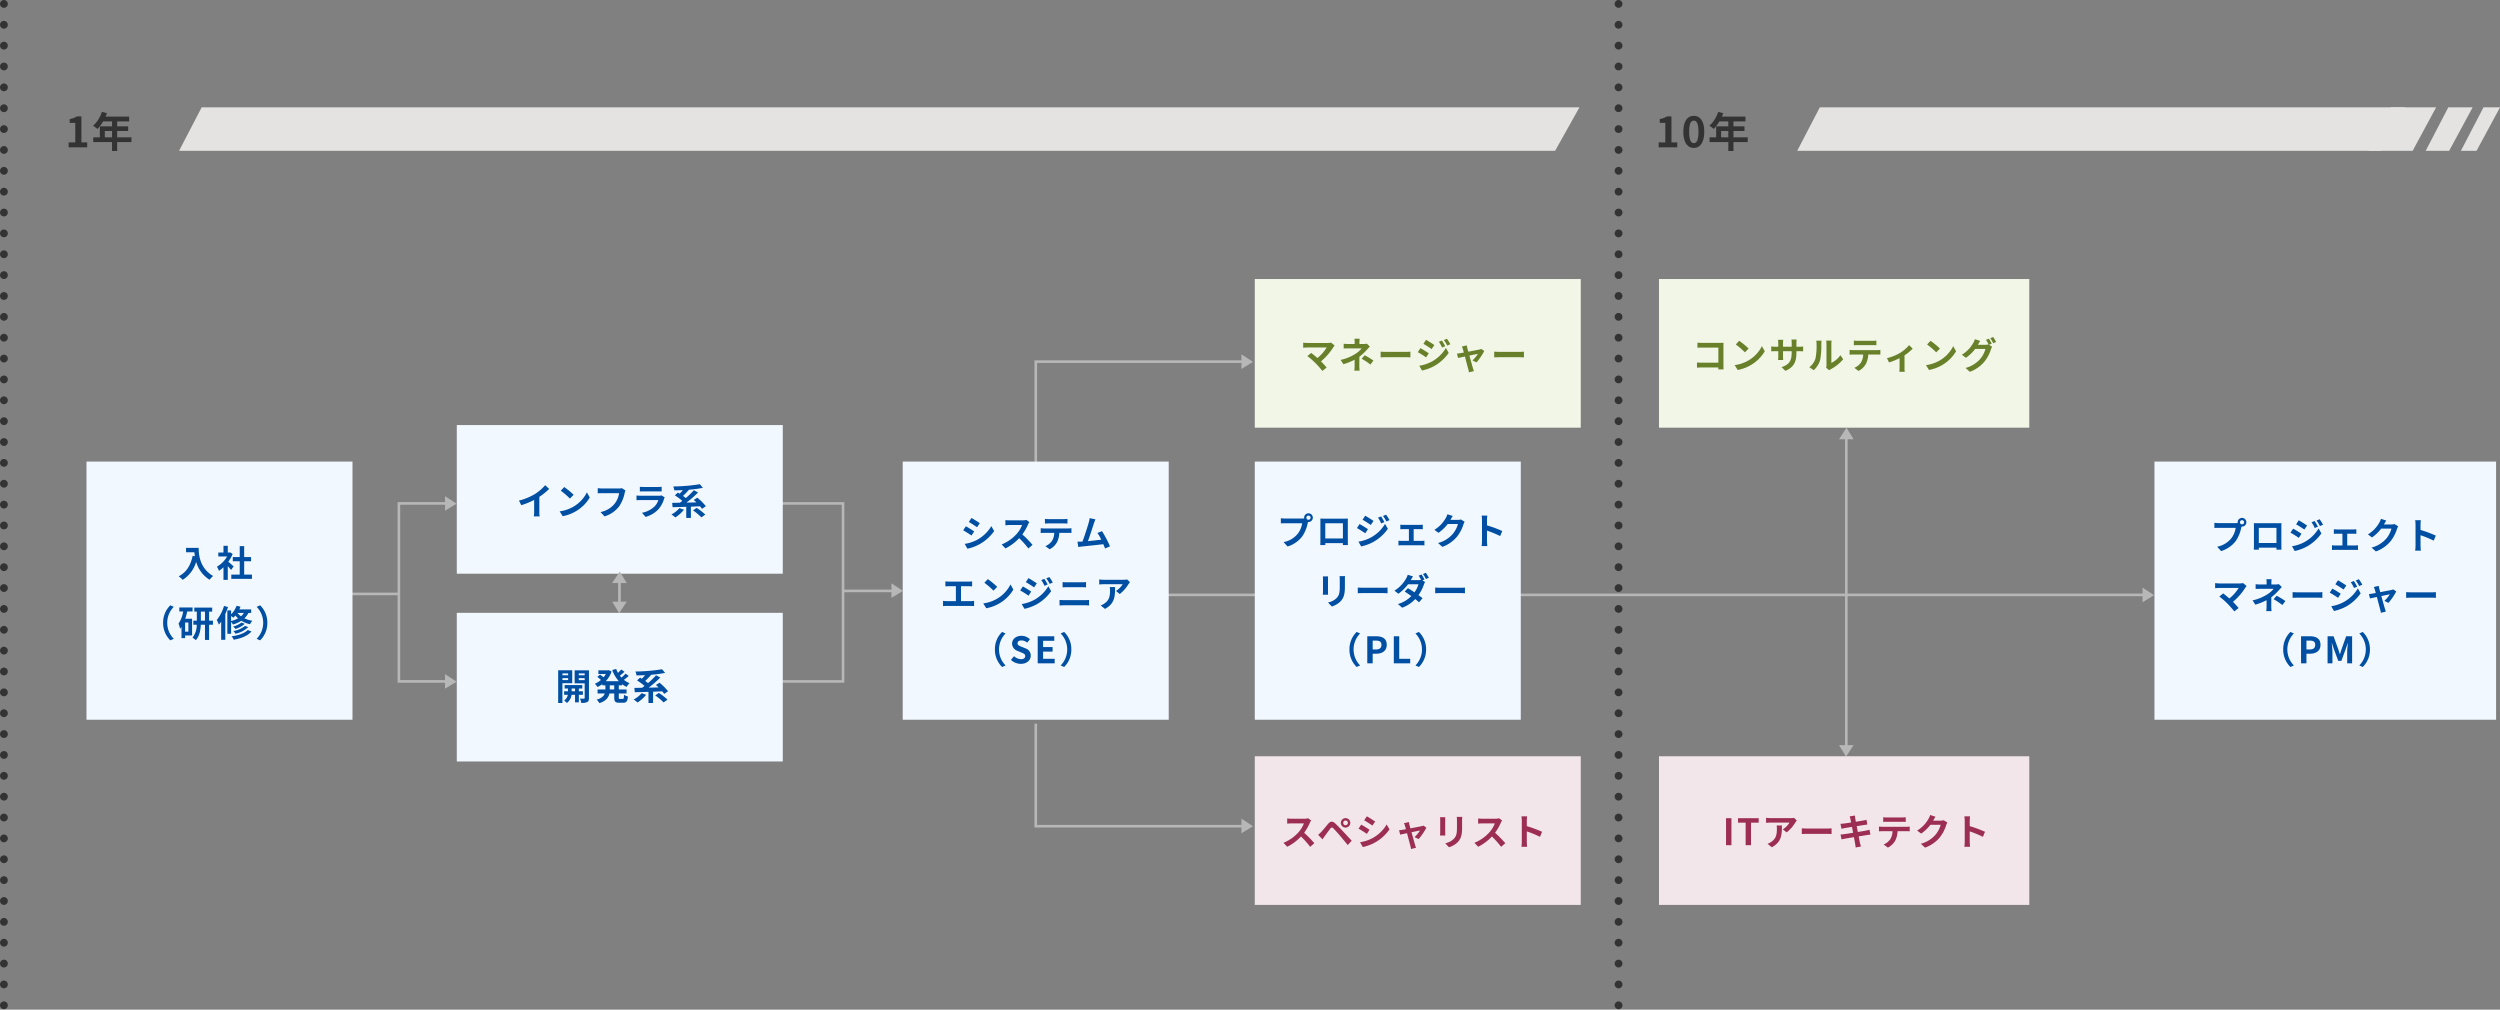 <svg xmlns="http://www.w3.org/2000/svg" width="958.667" height="387.177" viewBox="0 0 958.667 387.177">
  <rect x="0" y="0" width="958.667" height="387.177" fill="#808080" stroke="none"/>
  <g id="グループ_7420" data-name="グループ 7420" transform="translate(-5669.834 -10862.635)">
    <path id="パス_17068" data-name="パス 17068" d="M-16.752,0h7.12V-1.9h-2.224v-9.952H-13.6a7.386,7.386,0,0,1-2.752,1.008v1.456h2.144V-1.9h-2.544ZM-3.28.224c2.416,0,4-2.112,4-6.192s-1.584-6.1-4-6.1-4.016,2-4.016,6.1C-7.3-1.888-5.7.224-3.28.224Zm0-1.84c-1.024,0-1.792-1.024-1.792-4.352,0-3.312.768-4.272,1.792-4.272S-1.5-9.28-1.5-5.968C-1.5-2.64-2.256-1.616-3.28-1.616ZM7.184-3.84V-6.272H9.952V-3.84Zm10.208,0H11.92V-6.272h4.224V-8.048H11.92v-1.9h4.592v-1.84H7.472A10.215,10.215,0,0,0,8-13.1l-1.936-.5A12.339,12.339,0,0,1,2.7-8.272,14.725,14.725,0,0,1,4.352-7.04,14.379,14.379,0,0,0,6.528-9.952H9.952v1.9H5.28V-3.84H2.752v1.824h7.2V1.408H11.92V-2.016h5.472Z" transform="translate(6322.639 10919.133)" fill="#333"/>
    <path id="パス_17055" data-name="パス 17055" d="M-11.72,0H-4.6V-1.9H-6.824v-9.952H-8.568a7.386,7.386,0,0,1-2.752,1.008v1.456h2.144V-1.9H-11.72ZM2.152-3.84V-6.272H4.92V-3.84Zm10.208,0H6.888V-6.272h4.224V-8.048H6.888v-1.9H11.48v-1.84H2.44A10.215,10.215,0,0,0,2.968-13.1l-1.936-.5a12.339,12.339,0,0,1-3.36,5.328A14.725,14.725,0,0,1-.68-7.04,14.379,14.379,0,0,0,1.5-9.952H4.92v1.9H.248V-3.84H-2.28v1.824h7.2V1.408H6.888V-2.016H12.36Z" transform="translate(5707.875 10919.133)" fill="#333"/>
    <path id="パス_16993" data-name="パス 16993" d="M7122,4660l-9.333,16.667H6585l8.667-16.667Z" transform="translate(-846.501 6243.801)" fill="#e5e3e1"/>
    <path id="パス_16994" data-name="パス 16994" d="M6765,4660l-9,16.667H6532l8.667-16.667Z" transform="translate(-172.999 6243.801)" fill="#e5e3e1"/>
    <path id="パス_16995" data-name="パス 16995" d="M6657,4660l-9,16.667h-17l8.667-16.667Z" transform="translate(-52.997 6243.801)" fill="#e5e3e1"/>
    <path id="パス_16996" data-name="パス 16996" d="M6650,4660l-9,16.667h-9l8.667-16.667Z" transform="translate(-31.997 6243.801)" fill="#e5e3e1"/>
    <path id="パス_16997" data-name="パス 16997" d="M6646,4660l-9,16.667h-6l8.667-16.667Z" transform="translate(-17.498 6243.801)" fill="#e5e3e1"/>
    <path id="パス_16998" data-name="パス 16998" d="M9,0V384.177" transform="translate(6281.498 10864.135)" fill="none" stroke="#333" stroke-linecap="round" stroke-width="3" stroke-dasharray="0 8"/>
    <path id="パス_17000" data-name="パス 17000" d="M9,0V384.177" transform="translate(5662.334 10864.135)" fill="none" stroke="#333" stroke-linecap="round" stroke-width="3" stroke-dasharray="0 8"/>
    <g id="グループ_7400" data-name="グループ 7400" transform="translate(5797.861 11055.68)">
      <path id="パス_16965" data-name="パス 16965" d="M10819.586,6191.5h-18.252v68.254h19.023" transform="translate(-10776.397 -6191.5)" fill="none" stroke="#b7b7b7" stroke-width="1"/>
      <path id="パス_16966" data-name="パス 16966" d="M10768,6241h24.68" transform="translate(-10768 -6206.294)" fill="none" stroke="#b7b7b7" stroke-width="1"/>
    </g>
    <g id="グループ_7401" data-name="グループ 7401" transform="translate(6012.649 11123.934) rotate(180)">
      <path id="パス_16965-2" data-name="パス 16965" d="M29.821,0H0V68.254h35.99" transform="translate(19.538)" fill="none" stroke="#b7b7b7" stroke-width="1"/>
      <path id="パス_16966-2" data-name="パス 16966" d="M0,0H19.281" transform="translate(0 34.705)" fill="none" stroke="#b7b7b7" stroke-width="1"/>
    </g>
    <g id="グループ_7402" data-name="グループ 7402" transform="translate(6170.366 11090.77) rotate(180)">
      <path id="パス_16966-3" data-name="パス 16966" d="M0,0H53.215" transform="translate(0 0)" fill="none" stroke="#b7b7b7" stroke-width="1"/>
    </g>
    <g id="グループ_7403" data-name="グループ 7403" transform="translate(6491.992 11090.77) rotate(180)">
      <path id="パス_16966-4" data-name="パス 16966" d="M0,0H286.149" transform="translate(0 0)" fill="none" stroke="#b7b7b7" stroke-width="1"/>
    </g>
    <path id="パス_17016" data-name="パス 17016" d="M11108,6165.333V6126h80.465" transform="translate(-5040.979 4875.308)" fill="none" stroke="#b7b7b7" stroke-width="1"/>
    <path id="パス_17018" data-name="パス 17018" d="M11108,6126v39.333h80.465" transform="translate(-5040.979 5014.129)" fill="none" stroke="#b7b7b7" stroke-width="1"/>
    <path id="パス_17020" data-name="パス 17020" d="M11497.333,6220.5v122.168" transform="translate(-5119.506 4808.029)" fill="none" stroke="#b7b7b7" stroke-width="1"/>
    <path id="パス_17023" data-name="パス 17023" d="M10786,6257.75l4.42,2.9-4.42,2.687Z" transform="translate(-4945.513 4795.133)" fill="#b7b7b7"/>
    <path id="パス_17024" data-name="パス 17024" d="M10786,6257.75l4.42,2.9-4.42,2.687Z" transform="translate(-4945.513 4863.387)" fill="#b7b7b7"/>
    <path id="パス_17025" data-name="パス 17025" d="M10785.963,6258.222l4.42,2.9-4.42,2.687Z" transform="translate(-4774.291 4828.092)" fill="#b7b7b7"/>
    <path id="パス_17028" data-name="パス 17028" d="M0,0,4.42,2.9,0,5.591Z" transform="translate(5910.172 11093.357) rotate(90)" fill="#b7b7b7"/>
    <path id="パス_17029" data-name="パス 17029" d="M10786,6257.75l4.42,2.9-4.42,2.687Z" transform="translate(-4640.105 4740.762)" fill="#b7b7b7"/>
    <path id="パス_17030" data-name="パス 17030" d="M10786,6257.75l4.42,2.9-4.42,2.687Z" transform="translate(-4640.105 4918.819)" fill="#b7b7b7"/>
    <path id="パス_17031" data-name="パス 17031" d="M0,0,4.42,2.9,0,5.591Z" transform="translate(6375.031 11031.072) rotate(-90)" fill="#b7b7b7"/>
    <path id="パス_17032" data-name="パス 17032" d="M0,0,4.42,2.9,0,5.591Z" transform="translate(6380.623 11148.363) rotate(90)" fill="#b7b7b7"/>
    <path id="パス_17033" data-name="パス 17033" d="M10786,6257.75l4.42,2.9-4.42,2.687Z" transform="translate(-4294.571 4830.225)" fill="#b7b7b7"/>
    <path id="パス_17057" data-name="パス 17057" d="M0,0H102V99H0Z" transform="translate(5703 11039.633)" fill="#f2f8ff"/>
    <path id="パス_17062" data-name="パス 17062" d="M-11.186-11.074V-9.38h3.192c.042.476.1.98.2,1.512l-.854-.154C-9.422-4.34-11.088-1.638-14-.168A13.3,13.3,0,0,1-12.474,1.19,12.115,12.115,0,0,0-7.308-5.726a11.829,11.829,0,0,0,5.152,6.9A8.963,8.963,0,0,1-.812-.28c-5.152-3.038-5.53-8.148-5.53-10.794ZM7.07-3.948C6.776-4.228,5.7-5.194,5.026-5.74a13.589,13.589,0,0,0,1.652-3l-.938-.6-.294.07h-.63v-2.576H3.164v2.576H1.176v1.512H4.55A10.458,10.458,0,0,1,.644-3.85a6.673,6.673,0,0,1,.784,1.582A11.585,11.585,0,0,0,3.164-3.612v4.83H4.816V-4.06c.476.518.952,1.078,1.246,1.47ZM11.1-.812V-5.936h2.646v-1.61H11.1v-4.186H9.394v4.186H6.734v1.61h2.66V-.812H6.16V.812h7.924V-.812ZM-19.978,17.68A9.226,9.226,0,0,0-17.22,24.4l1.33-.588A8.7,8.7,0,0,1-18.4,17.68a8.7,8.7,0,0,1,2.506-6.132l-1.33-.588A9.226,9.226,0,0,0-19.978,17.68Zm9.688,3.388h-1.26v-3.5h1.26Zm1.6-7.756V11.8h-5.082v1.512h1.484a11.748,11.748,0,0,1-1.778,4.676,9.312,9.312,0,0,1,.574,1.988c.2-.238.378-.49.56-.756v4.34h1.386V22.538h2.674V16.1h-2.618a23.347,23.347,0,0,0,.756-2.786ZM-5.5,16.84V13.382h1.568V16.84Zm4.62,0h-1.47V13.382h1.19v-1.54h-6.86v1.54h.966V16.84h-1.33v1.568h1.3a7.849,7.849,0,0,1-1.638,4.956,6.676,6.676,0,0,1,1.26.966C-6.02,22.8-5.614,20.466-5.53,18.408h1.6v5.824h1.582V18.408h1.47Zm4.256-5.656A15.855,15.855,0,0,1,.6,16.588a13.089,13.089,0,0,1,.8,1.792A11.192,11.192,0,0,0,2.282,17.2v7H3.864V14.292c.392-.868.742-1.778,1.036-2.646ZM6.09,15.048a8,8,0,0,1,.826.672,7.714,7.714,0,0,0,.812-.84,9.28,9.28,0,0,0,1.036,1.078A10.636,10.636,0,0,1,6.09,16.994ZM11,13.886a5.455,5.455,0,0,1-1.12,1.288A6.583,6.583,0,0,1,8.54,13.886Zm2.786,0V12.542H9.24a9.853,9.853,0,0,0,.448-1.05l-1.5-.35A8.511,8.511,0,0,1,6.09,14.4V12.92H4.648v8.96H6.09V17.316a6.113,6.113,0,0,1,.728,1.008,12.071,12.071,0,0,0,3.192-1.442,10.569,10.569,0,0,0,3.332,1.33,6.71,6.71,0,0,1,.9-1.33,10.859,10.859,0,0,1-3.052-.938,7.591,7.591,0,0,0,1.554-2.058Zm-2.338,4.956A9.61,9.61,0,0,1,6.958,20.83a5.083,5.083,0,0,1,.812,1.036,10.2,10.2,0,0,0,4.872-2.534ZM10.08,17.568A8.4,8.4,0,0,1,6.86,19.08a4.324,4.324,0,0,1,.882.952,9.057,9.057,0,0,0,3.556-1.96Zm2.38,2.856c-1.2,1.316-3.626,2.072-6.2,2.422a5.8,5.8,0,0,1,.84,1.316c2.856-.518,5.334-1.456,6.79-3.164Zm7.518-2.744a9.226,9.226,0,0,0-2.758-6.72l-1.33.588a8.755,8.755,0,0,1,0,12.264l1.33.588A9.226,9.226,0,0,0,19.978,17.68Z" transform="translate(5752.365 11083.789)" fill="#004fa2"/>
    <path id="パス_17056" data-name="パス 17056" d="M0,0H125V57H0Z" transform="translate(5845 11025.633)" fill="#f2f8ff"/>
    <path id="パス_17059" data-name="パス 17059" d="M-35.6-5.446l.882,1.764A28.053,28.053,0,0,0-29.778-5.7v4.48a15.678,15.678,0,0,1-.1,1.834h2.212a9.625,9.625,0,0,1-.126-1.834V-6.874a25.679,25.679,0,0,0,3.766-3.038l-1.512-1.442a17.948,17.948,0,0,1-3.948,3.4A22.512,22.512,0,0,1-35.6-5.446Zm17.346-5.194-1.316,1.4a29.109,29.109,0,0,1,3.5,3.024l1.428-1.456A28.276,28.276,0,0,0-18.256-10.64Zm-1.75,9.324L-18.83.532a15.162,15.162,0,0,0,5.194-1.974,14.887,14.887,0,0,0,5.18-5.18L-9.548-8.6a13.182,13.182,0,0,1-5.1,5.446A14.43,14.43,0,0,1-20.006-1.316ZM5.236-9.324l-1.372-.882a4.693,4.693,0,0,1-1.106.112H-3.71c-.462,0-1.26-.07-1.68-.112v1.974c.364-.028,1.036-.056,1.666-.056H2.8A8.862,8.862,0,0,1,1.162-4.34,9.313,9.313,0,0,1-4.326-1.05L-2.8.616A11.2,11.2,0,0,0,2.828-3.248a14.388,14.388,0,0,0,2.1-5.1A6.115,6.115,0,0,1,5.236-9.324Zm5.516-1.414v1.806c.406-.028,1.008-.042,1.456-.042H17.57c.5,0,1.162.014,1.54.042v-1.806a13.2,13.2,0,0,1-1.512.07h-5.39A11.8,11.8,0,0,1,10.752-10.738Zm9.534,4.06-1.246-.77a2.953,2.953,0,0,1-1.022.14h-6.93c-.434,0-1.036-.042-1.624-.084v1.82c.588-.056,1.288-.07,1.624-.07H17.85A6.074,6.074,0,0,1,16.408-3.22,9.443,9.443,0,0,1,11.564-.77L12.95.812a10.483,10.483,0,0,0,5-3.024A10.061,10.061,0,0,0,20.02-6.09,5.187,5.187,0,0,1,20.286-6.678Zm5.656,4.116a10.5,10.5,0,0,1-3.08,2.436,13.658,13.658,0,0,1,1.5,1.148,14.567,14.567,0,0,0,3.3-2.954ZM36.064-3.29a21.909,21.909,0,0,0-3.276-3.276L31.416-5.7c.322.28.672.6,1.022.938-1.288.042-2.576.07-3.808.084a40.569,40.569,0,0,0,4.438-3.878l-1.6-.868a30.358,30.358,0,0,1-3.094,3.01c-.308-.266-.686-.546-1.078-.826A25.967,25.967,0,0,0,29.568-9.59l-.042-.028a43.016,43.016,0,0,0,5.4-.714l-1.176-1.4a65.965,65.965,0,0,1-10.192.868,6.08,6.08,0,0,1,.406,1.5c1.05-.014,2.17-.042,3.29-.1-.378.476-.826.952-1.232,1.372-.252-.154-.476-.294-.7-.42L24.178-7.448A21.327,21.327,0,0,1,27.034-5.32c-.322.252-.644.49-.952.7-1.078.014-2.072.028-2.926.042l.14,1.666c1.456-.042,3.29-.084,5.25-.154V1.218h1.778v-4.34c1.162-.042,2.338-.1,3.514-.14a9.044,9.044,0,0,1,.742.98Zm-4.928,1.6A20.475,20.475,0,0,1,34.342.994L35.84-.07a21.312,21.312,0,0,0-3.318-2.576Z" transform="translate(5904.442 11060.039)" fill="#004fa2"/>
    <path id="パス_17066" data-name="パス 17066" d="M0,0H125V57H0Z" transform="translate(5845 11097.633)" fill="#f2f8ff"/>
    <path id="パス_17026" data-name="パス 17026" d="M10901,6254v10.894" transform="translate(-4993.624 4830.601)" fill="none" stroke="#b7b7b7" stroke-width="1"/>
    <path id="パス_17027" data-name="パス 17027" d="M0,0,4.42,2.9,0,5.591Z" transform="translate(5904.58 11086.209) rotate(-90)" fill="#b7b7b7"/>
    <path id="パス_17058" data-name="パス 17058" d="M0,0H102V99H0Z" transform="translate(6016 11039.633)" fill="#f2f8ff"/>
    <path id="パス_17063" data-name="パス 17063" d="M-24.724-11.088l-1.022,1.54c.924.518,2.38,1.47,3.164,2.016l1.05-1.554C-22.26-9.59-23.8-10.584-24.724-11.088Zm-2.6,9.94L-26.278.7A17.035,17.035,0,0,0-21.6-1.036,16.9,16.9,0,0,0-16.03-6.062l-1.078-1.9a14.271,14.271,0,0,1-5.446,5.25A15.17,15.17,0,0,1-27.328-1.148ZM-26.88-7.9-27.9-6.342c.938.49,2.394,1.442,3.192,1.988l1.022-1.568C-24.4-6.426-25.942-7.392-26.88-7.9Zm24.346-1.6-1.148-.854a5.018,5.018,0,0,1-1.442.182h-4.942a15.641,15.641,0,0,1-1.652-.1v1.988c.294-.014,1.064-.1,1.652-.1H-5.32a10.847,10.847,0,0,1-2.086,3.43,15.694,15.694,0,0,1-5.74,4.018L-11.7.588A18.441,18.441,0,0,0-6.44-3.346,31.925,31.925,0,0,1-2.912.616l1.6-1.386a39.357,39.357,0,0,0-3.906-4,20.583,20.583,0,0,0,2.2-3.85A6.615,6.615,0,0,1-2.534-9.492Zm5.978-1.246v1.806c.434-.028,1.022-.056,1.512-.056H10.57c.49,0,1.036.028,1.512.056v-1.806a10.968,10.968,0,0,1-1.512.1H4.942A10.767,10.767,0,0,1,3.444-10.738ZM1.82-7.154V-5.32c.392-.028.924-.056,1.344-.056h3.85a6.016,6.016,0,0,1-.868,3.094,5.816,5.816,0,0,1-2.534,2L5.25.91A6.718,6.718,0,0,0,8.064-1.778a8.882,8.882,0,0,0,.9-3.6h3.374c.392,0,.924.014,1.274.042v-1.82a10.588,10.588,0,0,1-1.274.084H3.164C2.73-7.07,2.24-7.112,1.82-7.154Zm21-3.4-2.226-.462a10.188,10.188,0,0,1-.336,1.624c-.406,1.456-1.61,5.292-2.422,7.364-.126,0-.266.014-.378.014C17-2,16.394-2,15.918-2L16.24.042c.448-.056.966-.126,1.316-.168,1.764-.182,6.006-.63,8.274-.9.266.6.49,1.176.672,1.652l1.89-.84a43.058,43.058,0,0,0-3.066-5.824l-1.75.714a16.922,16.922,0,0,1,1.47,2.562c-1.414.168-3.4.392-5.11.56.7-1.876,1.834-5.432,2.282-6.8C22.428-9.618,22.638-10.136,22.82-10.556ZM-34.734,13.228v1.918c.35-.028.952-.056,1.33-.056h2.7V20.8h-3.556a9.067,9.067,0,0,1-1.372-.112v2.03a11.7,11.7,0,0,1,1.372-.07h9.226a11.232,11.232,0,0,1,1.316.07V20.69a8.555,8.555,0,0,1-1.316.112h-3.71V15.09h2.954c.406,0,.9.028,1.316.056V13.228c-.406.042-.9.084-1.316.084H-33.4C-33.8,13.312-34.37,13.27-34.734,13.228Zm16.268-.868-1.316,1.4a29.109,29.109,0,0,1,3.5,3.024l1.428-1.456A28.276,28.276,0,0,0-18.466,12.36Zm-1.75,9.324,1.176,1.848a15.162,15.162,0,0,0,5.194-1.974,14.887,14.887,0,0,0,5.18-5.18L-9.758,14.4a13.182,13.182,0,0,1-5.1,5.446A14.43,14.43,0,0,1-20.216,21.684ZM3.22,12.248l-1.176.49a12.646,12.646,0,0,1,1.232,2.2l1.218-.518A23.807,23.807,0,0,0,3.22,12.248Zm1.918-.672-1.19.49a13.453,13.453,0,0,1,1.316,2.128l1.19-.532A18,18,0,0,0,5.138,11.576Zm-8.008.406-1.008,1.54c.924.518,2.38,1.456,3.164,2l1.036-1.54C-.406,13.466-1.946,12.486-2.87,11.982Zm-2.59,9.94,1.05,1.834A17.607,17.607,0,0,0,.266,22.034a16.888,16.888,0,0,0,5.558-5.04l-1.078-1.9A14.173,14.173,0,0,1-.7,20.34,15.013,15.013,0,0,1-5.46,21.922Zm.434-6.748-1.008,1.54c.938.5,2.394,1.442,3.192,2l1.022-1.568C-2.534,16.644-4.074,15.678-5.026,15.174Zm15.246-1.68v2.03c.476-.028,1.12-.056,1.652-.056h5.782c.49,0,1.148.042,1.554.056v-2.03c-.392.042-.994.084-1.554.084h-5.8C11.382,13.578,10.724,13.55,10.22,13.494ZM9.044,20.34v2.142c.518-.042,1.2-.084,1.75-.084H18.83a15.208,15.208,0,0,1,1.54.084V20.34a14.19,14.19,0,0,1-1.54.084H10.794C10.248,20.424,9.59,20.382,9.044,20.34ZM36.05,13.522l-1.106-1.036a7.22,7.22,0,0,1-1.428.126H25.97a11.1,11.1,0,0,1-1.708-.14v1.946c.658-.056,1.12-.1,1.708-.1h7.294a8.326,8.326,0,0,1-2.576,2.6l1.456,1.162A14.259,14.259,0,0,0,35.5,14.25,7.048,7.048,0,0,1,36.05,13.522Zm-5.712,1.89h-2.03a7.761,7.761,0,0,1,.1,1.26c0,2.3-.336,3.78-2.114,5.012a5.532,5.532,0,0,1-1.47.77l1.638,1.33C30.268,21.74,30.338,18.884,30.338,15.412Z" transform="translate(6067.087 11072.345)" fill="#004fa2"/>
    <path id="パス_17060" data-name="パス 17060" d="M0,0H102V99H0Z" transform="translate(6151 11039.633)" fill="#f2f8ff"/>
    <path id="パス_17064" data-name="パス 17064" d="M-32.844-10.262a.813.813,0,0,1,.812-.812.81.81,0,0,1,.8.812.807.807,0,0,1-.8.8A.81.81,0,0,1-32.844-10.262Zm-.868,0a1.551,1.551,0,0,0,.028.266,6.041,6.041,0,0,1-.8.056h-6.482a15.588,15.588,0,0,1-1.666-.112v1.974c.35-.028,1.022-.056,1.666-.056h6.51a8.8,8.8,0,0,1-1.638,3.948A9.178,9.178,0,0,1-41.58-.9l1.526,1.68a11.244,11.244,0,0,0,5.628-3.878,14.133,14.133,0,0,0,2.1-5.1c.042-.126.07-.266.112-.42a.8.8,0,0,0,.182.014,1.679,1.679,0,0,0,1.666-1.666,1.682,1.682,0,0,0-1.666-1.68A1.685,1.685,0,0,0-33.712-10.262Zm6.216.336c.028.392.028.966.028,1.358v6.846c0,.672-.042,1.89-.042,1.96h1.932c0-.042,0-.364-.014-.756h6.748c0,.406-.014.728-.014.756h1.932c0-.056-.028-1.4-.028-1.946v-6.86c0-.42,0-.938.028-1.358-.5.028-1.036.028-1.386.028h-7.7C-26.39-9.9-26.922-9.912-27.5-9.926Zm1.9,1.806h6.762v5.81h-6.762ZM-4.2-10.752l-1.176.49a12.646,12.646,0,0,1,1.232,2.2l1.218-.518A23.807,23.807,0,0,0-4.2-10.752Zm1.918-.672-1.19.49A13.453,13.453,0,0,1-2.156-8.806l1.19-.532A18,18,0,0,0-2.282-11.424Zm-8.008.406L-11.3-9.478c.924.518,2.38,1.456,3.164,2L-7.1-9.016C-7.826-9.534-9.366-10.514-10.29-11.018Zm-2.59,9.94L-11.83.756A17.607,17.607,0,0,0-7.154-.966,16.888,16.888,0,0,0-1.6-6.006l-1.078-1.9A14.172,14.172,0,0,1-8.12-2.66,15.013,15.013,0,0,1-12.88-1.078Zm.434-6.748-1.008,1.54c.938.5,2.394,1.442,3.192,2L-9.24-5.852C-9.954-6.356-11.494-7.322-12.446-7.826Zm15.624.238v1.764c.308-.028.812-.056,1.106-.056H6.468v4.508H3.612a10.814,10.814,0,0,1-1.148-.084V.378A8.269,8.269,0,0,1,3.612.308h7.742a7.38,7.38,0,0,1,1.064.07V-1.456c-.294.028-.686.084-1.064.084H8.3V-5.88H10.7c.322,0,.742.028,1.092.056V-7.588a9.53,9.53,0,0,1-1.092.07H4.284A7.335,7.335,0,0,1,3.178-7.588Zm20.1-3.332-2.044-.672a6.735,6.735,0,0,1-.63,1.47A12.327,12.327,0,0,1,16.24-5.614l1.568,1.162A15.958,15.958,0,0,0,21.336-7.84H25.27a9.952,9.952,0,0,1-1.988,3.822A11.157,11.157,0,0,1,17.64-.56L19.292.924a13.072,13.072,0,0,0,5.656-3.948A14.607,14.607,0,0,0,27.384-7.7a5.605,5.605,0,0,1,.462-1.008L26.418-9.59a4.489,4.489,0,0,1-1.218.168H22.386c.014-.028.028-.042.042-.07C22.6-9.8,22.96-10.43,23.282-10.92ZM34.5-1.344a15.377,15.377,0,0,1-.14,1.96H36.54c-.056-.574-.126-1.554-.126-1.96V-5.306A40.437,40.437,0,0,1,41.468-3.22l.8-1.932a45.725,45.725,0,0,0-5.852-2.17V-9.394a15.221,15.221,0,0,1,.126-1.68H34.356a9.718,9.718,0,0,1,.14,1.68Zm-52.514,13.48h-2.114a9.876,9.876,0,0,1,.084,1.4V16.2c0,2.184-.182,3.234-1.148,4.284a6.334,6.334,0,0,1-3.36,1.764l1.456,1.54a8.243,8.243,0,0,0,3.4-2.016c1.036-1.148,1.624-2.45,1.624-5.46V13.536C-18.074,12.976-18.046,12.528-18.018,12.136Zm-6.5.112H-26.53a9.94,9.94,0,0,1,.056,1.078v4.718c0,.42-.056.966-.07,1.232h2.03c-.028-.322-.042-.868-.042-1.218V13.326C-24.556,12.878-24.542,12.57-24.514,12.248Zm11.382,4.27v2.2c.518-.042,1.456-.07,2.254-.07H-3.36c.588,0,1.3.056,1.638.07v-2.2c-.364.028-.98.084-1.638.084h-7.518C-11.606,16.6-12.628,16.56-13.132,16.518Zm24.458-5.012-1.106.448a14.416,14.416,0,0,1,.91,1.6,4.413,4.413,0,0,1-1.092.126H7.182c.168-.308.532-.938.868-1.428l-2.03-.63a6.335,6.335,0,0,1-.63,1.456A13.063,13.063,0,0,1,.924,17.722L2.436,18.9a16.838,16.838,0,0,0,3.7-3.626h4A10.343,10.343,0,0,1,8.61,18.366c-.9-.6-1.778-1.176-2.52-1.6L4.844,18.044c.714.462,1.638,1.092,2.548,1.75a11.627,11.627,0,0,1-5.124,3.052L3.892,24.26a13.113,13.113,0,0,0,5-3.318c.574.462,1.092.9,1.47,1.246L11.7,20.606c-.42-.336-.966-.742-1.568-1.176A15.15,15.15,0,0,0,12.208,15.4a7.5,7.5,0,0,1,.462-1.008l-1.022-.63.784-.336A17.8,17.8,0,0,0,11.326,11.506Zm1.652-.644-1.106.462a14.843,14.843,0,0,1,1.134,1.932l1.106-.49A21.9,21.9,0,0,0,12.978,10.862Zm3.57,5.656v2.2c.518-.042,1.456-.07,2.254-.07H26.32c.588,0,1.3.056,1.638.07v-2.2c-.364.028-.98.084-1.638.084H18.8C18.074,16.6,17.052,16.56,16.548,16.518Z" transform="translate(6203.63 11071.417)" fill="#004fa2"/>
    <path id="パス_17061" data-name="パス 17061" d="M0,0H125V57H0Z" transform="translate(6151 10969.633)" fill="#f2f6e7"/>
    <path id="パス_17065" data-name="パス 17065" d="M-30.268-8.82l-1.4-1.148a4.522,4.522,0,0,1-1.3.154h-7.77a13.443,13.443,0,0,1-1.61-.126v1.96c.294-.028,1.05-.1,1.61-.1h7.406A15.538,15.538,0,0,1-36.89-4.046c-.882-.77-1.806-1.526-2.366-1.946L-40.74-4.8a29.78,29.78,0,0,1,3.08,2.688A36.482,36.482,0,0,1-34.986.91l1.638-1.3c-.546-.658-1.372-1.568-2.17-2.366a23.325,23.325,0,0,0,4.774-5.474A4.881,4.881,0,0,1-30.268-8.82Zm9.576-2.618h-2a9.044,9.044,0,0,1,.084,1.288v.728h-2.422a13.171,13.171,0,0,1-1.792-.1v1.834c.434-.042,1.316-.056,1.82-.056h5.068a9.254,9.254,0,0,1-2.352,2.086A17.387,17.387,0,0,1-28-3.318l1.078,1.652a24.581,24.581,0,0,0,4.3-1.722V-.994A16.127,16.127,0,0,1-22.736.8h2.016c-.042-.434-.1-1.232-.1-1.792,0-.882.014-2.408.014-3.528a21.127,21.127,0,0,0,2.94-2.744c.308-.336.728-.812,1.092-1.162l-1.162-1.134a4.2,4.2,0,0,1-1.162.14h-1.68v-.728A11.474,11.474,0,0,1-20.692-11.438Zm4.116,9.912,1.176-1.54A31.559,31.559,0,0,0-18.76-5.1l-1.162,1.344A22.019,22.019,0,0,1-16.576-1.526Zm3.934-4.956v2.2c.518-.042,1.456-.07,2.254-.07H-2.87c.588,0,1.3.056,1.638.07v-2.2c-.364.028-.98.084-1.638.084h-7.518C-11.116-6.4-12.138-6.44-12.642-6.482Zm23.492-4.27-1.176.49a12.646,12.646,0,0,1,1.232,2.2l1.218-.518A23.807,23.807,0,0,0,10.85-10.752Zm1.918-.672-1.19.49a13.453,13.453,0,0,1,1.316,2.128l1.19-.532A18,18,0,0,0,12.768-11.424Zm-8.008.406L3.752-9.478c.924.518,2.38,1.456,3.164,2l1.036-1.54C7.224-9.534,5.684-10.514,4.76-11.018ZM2.17-1.078,3.22.756A17.607,17.607,0,0,0,7.9-.966a16.888,16.888,0,0,0,5.558-5.04l-1.078-1.9A14.172,14.172,0,0,1,6.93-2.66,15.013,15.013,0,0,1,2.17-1.078ZM2.6-7.826,1.6-6.286c.938.5,2.394,1.442,3.192,2L5.81-5.852C5.1-6.356,3.556-7.322,2.6-7.826ZM20.37-8.89l-1.876.448a4.9,4.9,0,0,1,.392.994c.1.308.224.756.364,1.3-.644.126-1.148.21-1.344.238-.462.084-.84.126-1.288.168l.434,1.68c.42-.1,1.442-.308,2.618-.56.5,1.9,1.078,4.088,1.288,4.844a8.024,8.024,0,0,1,.252,1.232l1.9-.476C23,.7,22.82.07,22.736-.168c-.21-.728-.812-2.884-1.344-4.816,1.512-.308,2.912-.6,3.248-.658a12.428,12.428,0,0,1-2.072,2.52l1.54.77A22.036,22.036,0,0,0,27.09-6.734l-1.12-.8a2.669,2.669,0,0,1-.714.224c-.546.126-2.506.5-4.284.84-.154-.546-.28-1.022-.378-1.358C20.51-8.19,20.426-8.568,20.37-8.89ZM30.9-6.482v2.2c.518-.042,1.456-.07,2.254-.07H40.67c.588,0,1.3.056,1.638.07v-2.2c-.364.028-.98.084-1.638.084H33.152C32.424-6.4,31.4-6.44,30.9-6.482Z" transform="translate(6211.908 11003.967)" fill="#69802b"/>
    <path id="パス_17071" data-name="パス 17071" d="M0,0H125V57H0Z" transform="translate(6151 11152.633)" fill="#f3e6ea"/>
    <path id="パス_17073" data-name="パス 17073" d="M-39.354-9.492l-1.148-.854a5.018,5.018,0,0,1-1.442.182h-4.942a15.641,15.641,0,0,1-1.652-.1v1.988c.294-.014,1.064-.1,1.652-.1h4.746a10.847,10.847,0,0,1-2.086,3.43,15.694,15.694,0,0,1-5.74,4.018L-48.524.588A18.441,18.441,0,0,0-43.26-3.346,31.926,31.926,0,0,1-39.732.616l1.6-1.386a39.357,39.357,0,0,0-3.906-4,20.583,20.583,0,0,0,2.2-3.85A6.615,6.615,0,0,1-39.354-9.492Zm12.306.924a.89.89,0,0,1,.882-.9.9.9,0,0,1,.9.9.89.89,0,0,1-.9.882A.878.878,0,0,1-27.048-8.568Zm-.924,0a1.793,1.793,0,0,0,1.806,1.806,1.8,1.8,0,0,0,1.82-1.806,1.816,1.816,0,0,0-1.82-1.82A1.8,1.8,0,0,0-27.972-8.568ZM-36.68-3.99-35-2.254c.252-.364.588-.854.91-1.3.56-.756,1.554-2.142,2.1-2.842.406-.5.7-.532,1.148-.084.5.518,1.75,1.876,2.562,2.842s2.016,2.408,2.954,3.57l1.54-1.652c-1.078-1.148-2.506-2.7-3.444-3.7-.84-.91-1.918-2.03-2.856-2.912C-31.178-9.352-32-9.2-32.83-8.218-33.8-7.07-34.888-5.7-35.518-5.054-35.952-4.634-36.26-4.326-36.68-3.99ZM-18-11.088l-1.022,1.54c.924.518,2.38,1.47,3.164,2.016l1.05-1.554C-15.54-9.59-17.08-10.584-18-11.088Zm-2.6,9.94L-19.558.7a17.035,17.035,0,0,0,4.676-1.736A16.9,16.9,0,0,0-9.31-6.062l-1.078-1.9a14.271,14.271,0,0,1-5.446,5.25A15.17,15.17,0,0,1-20.608-1.148ZM-20.16-7.9l-1.022,1.554c.938.49,2.394,1.442,3.192,1.988l1.022-1.568C-17.682-6.426-19.222-7.392-20.16-7.9ZM-1.89-8.89l-1.876.448a4.9,4.9,0,0,1,.392.994c.1.308.224.756.364,1.3-.644.126-1.148.21-1.344.238-.462.084-.84.126-1.288.168l.434,1.68c.42-.1,1.442-.308,2.618-.56.5,1.9,1.078,4.088,1.288,4.844A8.024,8.024,0,0,1-1.05,1.456L.854.98C.742.7.56.07.476-.168.266-.9-.336-3.052-.868-4.984c1.512-.308,2.912-.6,3.248-.658A12.428,12.428,0,0,1,.308-3.122l1.54.77A22.037,22.037,0,0,0,4.83-6.734l-1.12-.8A2.669,2.669,0,0,1,3-7.308c-.546.126-2.506.5-4.284.84-.154-.546-.28-1.022-.378-1.358C-1.75-8.19-1.834-8.568-1.89-8.89Zm20.482-1.974H16.478a9.876,9.876,0,0,1,.084,1.4V-6.8c0,2.184-.182,3.234-1.148,4.284a6.334,6.334,0,0,1-3.36,1.764L13.51.784a8.243,8.243,0,0,0,3.4-2.016c1.036-1.148,1.624-2.45,1.624-5.46V-9.464C18.536-10.024,18.564-10.472,18.592-10.864Zm-6.5.112H10.08a9.94,9.94,0,0,1,.056,1.078v4.718c0,.42-.056.966-.07,1.232H12.1c-.028-.322-.042-.868-.042-1.218V-9.674C12.054-10.122,12.068-10.43,12.1-10.752Zm21.77,1.26-1.148-.854a5.018,5.018,0,0,1-1.442.182H26.334a15.641,15.641,0,0,1-1.652-.1v1.988c.294-.014,1.064-.1,1.652-.1H31.08a10.847,10.847,0,0,1-2.086,3.43,15.694,15.694,0,0,1-5.74,4.018L24.7.588A18.441,18.441,0,0,0,29.96-3.346,31.925,31.925,0,0,1,33.488.616l1.6-1.386a39.357,39.357,0,0,0-3.906-4,20.583,20.583,0,0,0,2.2-3.85A6.615,6.615,0,0,1,33.866-9.492Zm7.56,8.148a15.377,15.377,0,0,1-.14,1.96H43.47c-.056-.574-.126-1.554-.126-1.96V-5.306A40.437,40.437,0,0,1,48.4-3.22l.8-1.932a45.725,45.725,0,0,0-5.852-2.17V-9.394a15.221,15.221,0,0,1,.126-1.68H41.286a9.718,9.718,0,0,1,.14,1.68Z" transform="translate(6211.968 11186.75)" fill="#9c2e54"/>
    <path id="パス_17069" data-name="パス 17069" d="M0,0H142V57H0Z" transform="translate(6306 10969.633)" fill="#f2f6e7"/>
    <path id="パス_17072" data-name="パス 17072" d="M0,0H142V57H0Z" transform="translate(6306 11152.633)" fill="#f3e6ea"/>
    <path id="パス_17070" data-name="パス 17070" d="M-56.322-9.94v1.946c.392-.028,1.148-.056,1.736-.056H-48.3v5.8h-6.454c-.63,0-1.26-.042-1.75-.084v2c.462-.042,1.26-.084,1.806-.084h6.384c0,.266,0,.5-.014.728h2.03c-.028-.42-.056-1.162-.056-1.652V-8.6c0-.406.028-.966.042-1.288-.238.014-.826.028-1.232.028H-54.6C-55.076-9.856-55.8-9.884-56.322-9.94Zm16.016-.7-1.316,1.4a29.109,29.109,0,0,1,3.5,3.024l1.428-1.456A28.276,28.276,0,0,0-40.306-10.64Zm-1.75,9.324L-40.88.532a15.162,15.162,0,0,0,5.194-1.974,14.887,14.887,0,0,0,5.18-5.18L-31.6-8.6a13.182,13.182,0,0,1-5.1,5.446A14.43,14.43,0,0,1-42.056-1.316Zm23.688-4.872V-6.65h1.036c.742,0,1.232.014,1.54.042V-8.47a8.3,8.3,0,0,1-1.54.1h-1.036v-1.47a8.82,8.82,0,0,1,.1-1.3h-2a9.239,9.239,0,0,1,.084,1.3v1.47h-3.318V-9.758a8.556,8.556,0,0,1,.084-1.26H-25.41c.042.42.084.854.084,1.26v1.386h-1.19A9.094,9.094,0,0,1-28.028-8.5v1.9c.308-.028.812-.056,1.512-.056h1.19v1.9a11.322,11.322,0,0,1-.084,1.47h1.96c-.014-.28-.056-.854-.056-1.47v-1.9h3.318v.532c0,3.444-1.19,4.648-3.892,5.586l1.5,1.414C-19.208-.6-18.368-2.716-18.368-6.188Zm11.41,5.88,1.176.966a2.991,2.991,0,0,1,.6-.42A15.415,15.415,0,0,0-.434-3.584l-1.078-1.54A8.865,8.865,0,0,1-4.97-2.17V-9.492a7.109,7.109,0,0,1,.1-1.218H-6.958a6.207,6.207,0,0,1,.112,1.2v8.162A5.327,5.327,0,0,1-6.958-.308Zm-6.482-.21L-11.732.616A8.209,8.209,0,0,0-9.24-3.4a30.89,30.89,0,0,0,.42-6.02,9.221,9.221,0,0,1,.1-1.274H-10.78a5.313,5.313,0,0,1,.126,1.288,24.125,24.125,0,0,1-.406,5.544A6.6,6.6,0,0,1-13.44-.518ZM3.654-10.738v1.806c.434-.028,1.022-.056,1.512-.056H10.78c.49,0,1.036.028,1.512.056v-1.806a10.968,10.968,0,0,1-1.512.1H5.152A10.767,10.767,0,0,1,3.654-10.738ZM2.03-7.154V-5.32c.392-.028.924-.056,1.344-.056h3.85a6.016,6.016,0,0,1-.868,3.094,5.816,5.816,0,0,1-2.534,2L5.46.91A6.718,6.718,0,0,0,8.274-1.778a8.882,8.882,0,0,0,.9-3.6h3.374c.392,0,.924.014,1.274.042v-1.82a10.588,10.588,0,0,1-1.274.084H3.374C2.94-7.07,2.45-7.112,2.03-7.154ZM16.338-3.99l.826,1.652a29.207,29.207,0,0,0,4.018-1.638v3.7c0,.49-.042,1.232-.07,1.512h2.072a7.8,7.8,0,0,1-.1-1.512v-4.8A18.351,18.351,0,0,0,26.222-7.63L24.836-8.988a14.586,14.586,0,0,1-3.486,3A18.486,18.486,0,0,1,16.338-3.99Zm16.716-6.65-1.316,1.4a29.109,29.109,0,0,1,3.5,3.024l1.428-1.456A28.276,28.276,0,0,0,33.054-10.64ZM31.3-1.316,32.48.532a15.162,15.162,0,0,0,5.194-1.974,14.887,14.887,0,0,0,5.18-5.18L41.762-8.6a13.182,13.182,0,0,1-5.1,5.446A14.43,14.43,0,0,1,31.3-1.316Zm24.122-10.15-1.106.448a16.235,16.235,0,0,1,1.022,1.806l-.1-.056a4.41,4.41,0,0,1-1.218.168h-2.8c.014-.028.028-.042.042-.07a14.523,14.523,0,0,1,.854-1.428l-2.058-.672a6.335,6.335,0,0,1-.63,1.456,12.107,12.107,0,0,1-4.368,4.508L46.634-4.13a15.73,15.73,0,0,0,3.542-3.388H54.11A9.9,9.9,0,0,1,52.122-3.71,11.2,11.2,0,0,1,46.48-.238l1.652,1.484a13.039,13.039,0,0,0,5.642-3.962,14.214,14.214,0,0,0,2.45-4.662,5.605,5.605,0,0,1,.462-1.008L55.5-9.114l1.036-.434A17.8,17.8,0,0,0,55.426-11.466Zm1.652-.63-1.106.448a14.843,14.843,0,0,1,1.134,1.932l1.106-.476A19.989,19.989,0,0,0,57.078-12.1Z" transform="translate(6377.07 11003.967)" fill="#69802b"/>
    <path id="パス_17074" data-name="パス 17074" d="M-49.931,0h2.072V-10.374h-2.072Zm7.518,0h2.072V-8.638h2.94v-1.736h-7.924v1.736h2.912Zm19.628-9.478-1.106-1.036a7.22,7.22,0,0,1-1.428.126h-7.546a11.1,11.1,0,0,1-1.708-.14v1.946c.658-.056,1.12-.1,1.708-.1h7.294a8.326,8.326,0,0,1-2.576,2.6l1.456,1.162a14.259,14.259,0,0,0,3.36-3.836A7.049,7.049,0,0,1-22.785-9.478ZM-28.5-7.588h-2.03a7.761,7.761,0,0,1,.1,1.26c0,2.3-.336,3.78-2.114,5.012a5.532,5.532,0,0,1-1.47.77l1.638,1.33C-28.567-1.26-28.5-4.116-28.5-7.588Zm7.63,1.106v2.2c.518-.042,1.456-.07,2.254-.07h7.518c.588,0,1.3.056,1.638.07v-2.2c-.364.028-.98.084-1.638.084h-7.518C-19.341-6.4-20.363-6.44-20.867-6.482ZM-2.219-10c.042.224.14.686.252,1.274-1.2.2-2.282.35-2.772.406-.434.056-.854.084-1.3.1l.378,1.932c.476-.126.84-.2,1.288-.294.434-.07,1.512-.252,2.744-.448.126.714.28,1.5.42,2.254-1.414.224-2.716.434-3.36.518-.448.056-1.078.14-1.456.154l.392,1.876c.322-.084.8-.182,1.4-.294s1.918-.336,3.346-.574c.224,1.176.406,2.142.476,2.548s.126.9.2,1.414L1.8.5C1.673.056,1.533-.448,1.435-.868s-.28-1.372-.5-2.52c1.232-.2,2.366-.378,3.038-.49.532-.084,1.106-.182,1.484-.21L5.075-5.936c-.364.112-.882.224-1.428.336-.63.126-1.778.322-3.038.532-.154-.77-.294-1.54-.434-2.24,1.162-.182,2.226-.35,2.8-.448.42-.056.98-.14,1.288-.168L3.927-9.758c-.336.1-.868.21-1.316.294-.5.1-1.568.266-2.758.462-.112-.63-.2-1.092-.224-1.288-.07-.336-.112-.812-.154-1.092L-2.5-11.06C-2.4-10.724-2.3-10.4-2.219-10Zm12.558-.742v1.806c.434-.028,1.022-.056,1.512-.056h5.614c.49,0,1.036.028,1.512.056v-1.806a10.968,10.968,0,0,1-1.512.1H11.837A10.767,10.767,0,0,1,10.339-10.738ZM8.715-7.154V-5.32c.392-.028.924-.056,1.344-.056h3.85a6.016,6.016,0,0,1-.868,3.094,5.816,5.816,0,0,1-2.534,2L12.145.91a6.718,6.718,0,0,0,2.814-2.688,8.882,8.882,0,0,0,.9-3.6h3.374c.392,0,.924.014,1.274.042v-1.82a10.588,10.588,0,0,1-1.274.084h-9.17C9.625-7.07,9.135-7.112,8.715-7.154ZM30.387-10.92l-2.044-.672a6.735,6.735,0,0,1-.63,1.47,12.327,12.327,0,0,1-4.368,4.508l1.568,1.162A15.958,15.958,0,0,0,28.441-7.84h3.934a9.952,9.952,0,0,1-1.988,3.822A11.157,11.157,0,0,1,24.745-.56L26.4.924a13.072,13.072,0,0,0,5.656-3.948A14.607,14.607,0,0,0,34.489-7.7a5.605,5.605,0,0,1,.462-1.008L33.523-9.59a4.489,4.489,0,0,1-1.218.168H29.491c.014-.028.028-.042.042-.07C29.7-9.8,30.065-10.43,30.387-10.92ZM41.6-1.344a15.377,15.377,0,0,1-.14,1.96h2.184c-.056-.574-.126-1.554-.126-1.96V-5.306A40.437,40.437,0,0,1,48.573-3.22l.8-1.932a45.725,45.725,0,0,0-5.852-2.17V-9.394a15.221,15.221,0,0,1,.126-1.68H41.461a9.718,9.718,0,0,1,.14,1.68Z" transform="translate(6381.639 11186.75)" fill="#9c2e54"/>
    <path id="パス_17075" data-name="パス 17075" d="M0,0H131V99H0Z" transform="translate(6496 11039.633)" fill="#f2f8ff"/>
    <path id="パス_17076" data-name="パス 17076" d="M-32.844-10.262a.813.813,0,0,1,.812-.812.81.81,0,0,1,.8.812.807.807,0,0,1-.8.8A.81.81,0,0,1-32.844-10.262Zm-.868,0a1.551,1.551,0,0,0,.028.266,6.041,6.041,0,0,1-.8.056h-6.482a15.588,15.588,0,0,1-1.666-.112v1.974c.35-.028,1.022-.056,1.666-.056h6.51a8.8,8.8,0,0,1-1.638,3.948A9.178,9.178,0,0,1-41.58-.9l1.526,1.68a11.244,11.244,0,0,0,5.628-3.878,14.133,14.133,0,0,0,2.1-5.1c.042-.126.07-.266.112-.42a.8.8,0,0,0,.182.014,1.679,1.679,0,0,0,1.666-1.666,1.682,1.682,0,0,0-1.666-1.68A1.685,1.685,0,0,0-33.712-10.262Zm6.216.336c.028.392.028.966.028,1.358v6.846c0,.672-.042,1.89-.042,1.96h1.932c0-.042,0-.364-.014-.756h6.748c0,.406-.014.728-.014.756h1.932c0-.056-.028-1.4-.028-1.946v-6.86c0-.42,0-.938.028-1.358-.5.028-1.036.028-1.386.028h-7.7C-26.39-9.9-26.922-9.912-27.5-9.926Zm1.9,1.806h6.762v5.81h-6.762ZM-4.2-10.752l-1.176.49a12.646,12.646,0,0,1,1.232,2.2l1.218-.518A23.807,23.807,0,0,0-4.2-10.752Zm1.918-.672-1.19.49A13.453,13.453,0,0,1-2.156-8.806l1.19-.532A18,18,0,0,0-2.282-11.424Zm-8.008.406L-11.3-9.478c.924.518,2.38,1.456,3.164,2L-7.1-9.016C-7.826-9.534-9.366-10.514-10.29-11.018Zm-2.59,9.94L-11.83.756A17.607,17.607,0,0,0-7.154-.966,16.888,16.888,0,0,0-1.6-6.006l-1.078-1.9A14.172,14.172,0,0,1-8.12-2.66,15.013,15.013,0,0,1-12.88-1.078Zm.434-6.748-1.008,1.54c.938.5,2.394,1.442,3.192,2L-9.24-5.852C-9.954-6.356-11.494-7.322-12.446-7.826Zm15.624.238v1.764c.308-.028.812-.056,1.106-.056H6.468v4.508H3.612a10.814,10.814,0,0,1-1.148-.084V.378A8.269,8.269,0,0,1,3.612.308h7.742a7.38,7.38,0,0,1,1.064.07V-1.456c-.294.028-.686.084-1.064.084H8.3V-5.88H10.7c.322,0,.742.028,1.092.056V-7.588a9.53,9.53,0,0,1-1.092.07H4.284A7.335,7.335,0,0,1,3.178-7.588Zm20.1-3.332-2.044-.672a6.735,6.735,0,0,1-.63,1.47A12.327,12.327,0,0,1,16.24-5.614l1.568,1.162A15.958,15.958,0,0,0,21.336-7.84H25.27a9.952,9.952,0,0,1-1.988,3.822A11.157,11.157,0,0,1,17.64-.56L19.292.924a13.072,13.072,0,0,0,5.656-3.948A14.607,14.607,0,0,0,27.384-7.7a5.605,5.605,0,0,1,.462-1.008L26.418-9.59a4.489,4.489,0,0,1-1.218.168H22.386c.014-.028.028-.042.042-.07C22.6-9.8,22.96-10.43,23.282-10.92ZM34.5-1.344a15.377,15.377,0,0,1-.14,1.96H36.54c-.056-.574-.126-1.554-.126-1.96V-5.306A40.437,40.437,0,0,1,41.468-3.22l.8-1.932a45.725,45.725,0,0,0-5.852-2.17V-9.394a15.221,15.221,0,0,1,.126-1.68H34.356a9.718,9.718,0,0,1,.14,1.68ZM-30.268,14.18l-1.4-1.148a4.522,4.522,0,0,1-1.3.154h-7.77a13.443,13.443,0,0,1-1.61-.126v1.96c.294-.028,1.05-.1,1.61-.1h7.406a15.538,15.538,0,0,1-3.556,4.032c-.882-.77-1.806-1.526-2.366-1.946L-40.74,18.2a29.78,29.78,0,0,1,3.08,2.688,36.482,36.482,0,0,1,2.674,3.024l1.638-1.3c-.546-.658-1.372-1.568-2.17-2.366a23.325,23.325,0,0,0,4.774-5.474A4.881,4.881,0,0,1-30.268,14.18Zm9.576-2.618h-2a9.044,9.044,0,0,1,.084,1.288v.728h-2.422a13.171,13.171,0,0,1-1.792-.1v1.834c.434-.042,1.316-.056,1.82-.056h5.068a9.254,9.254,0,0,1-2.352,2.086A17.387,17.387,0,0,1-28,19.682l1.078,1.652a24.581,24.581,0,0,0,4.3-1.722v2.394a16.127,16.127,0,0,1-.112,1.792h2.016c-.042-.434-.1-1.232-.1-1.792,0-.882.014-2.408.014-3.528a21.127,21.127,0,0,0,2.94-2.744c.308-.336.728-.812,1.092-1.162l-1.162-1.134a4.2,4.2,0,0,1-1.162.14h-1.68V12.85A11.474,11.474,0,0,1-20.692,11.562Zm4.116,9.912,1.176-1.54a31.559,31.559,0,0,0-3.36-2.03l-1.162,1.344A22.019,22.019,0,0,1-16.576,21.474Zm3.934-4.956v2.2c.518-.042,1.456-.07,2.254-.07H-2.87c.588,0,1.3.056,1.638.07v-2.2c-.364.028-.98.084-1.638.084h-7.518C-11.116,16.6-12.138,16.56-12.642,16.518Zm23.492-4.27-1.176.49a12.646,12.646,0,0,1,1.232,2.2l1.218-.518A23.807,23.807,0,0,0,10.85,12.248Zm1.918-.672-1.19.49a13.453,13.453,0,0,1,1.316,2.128l1.19-.532A18,18,0,0,0,12.768,11.576Zm-8.008.406-1.008,1.54c.924.518,2.38,1.456,3.164,2l1.036-1.54C7.224,13.466,5.684,12.486,4.76,11.982Zm-2.59,9.94,1.05,1.834A17.607,17.607,0,0,0,7.9,22.034a16.888,16.888,0,0,0,5.558-5.04l-1.078-1.9A14.173,14.173,0,0,1,6.93,20.34,15.013,15.013,0,0,1,2.17,21.922ZM2.6,15.174,1.6,16.714c.938.5,2.394,1.442,3.192,2L5.81,17.148C5.1,16.644,3.556,15.678,2.6,15.174ZM20.37,14.11l-1.876.448a4.9,4.9,0,0,1,.392.994c.1.308.224.756.364,1.3-.644.126-1.148.21-1.344.238-.462.084-.84.126-1.288.168l.434,1.68c.42-.1,1.442-.308,2.618-.56.5,1.9,1.078,4.088,1.288,4.844a8.024,8.024,0,0,1,.252,1.232l1.9-.476c-.112-.28-.294-.91-.378-1.148-.21-.728-.812-2.884-1.344-4.816,1.512-.308,2.912-.6,3.248-.658a12.428,12.428,0,0,1-2.072,2.52l1.54.77a22.036,22.036,0,0,0,2.982-4.382l-1.12-.8a2.669,2.669,0,0,1-.714.224c-.546.126-2.506.5-4.284.84-.154-.546-.28-1.022-.378-1.358C20.51,14.81,20.426,14.432,20.37,14.11ZM30.9,16.518v2.2c.518-.042,1.456-.07,2.254-.07H40.67c.588,0,1.3.056,1.638.07v-2.2c-.364.028-.98.084-1.638.084H33.152C32.424,16.6,31.4,16.56,30.9,16.518Z" transform="translate(6561.612 11073.176)" fill="#004fa2"/>
    <path id="パス_17096" data-name="パス 17096" d="M-24.3-10.136v.714h-2.2v-.714Zm-2.2,2.562V-8.33h2.2v.756Zm3.766,1.2v-4.956h-5.39V1.218H-26.5V-6.37Zm-.224,3.08V-4.34h1.3v1.05Zm4.3,1.358V-3.29H-20.2V-4.34h1.316V-5.656h-6.762V-4.34h1.274v1.05h-1.47v1.358h1.414A3.28,3.28,0,0,1-25.858.252a6.3,6.3,0,0,1,1.064.952A4.56,4.56,0,0,0-23-1.932h1.344V.952H-20.2V-1.932ZM-20.23-7.546V-8.33h2.268v.784Zm2.268-2.59v.714H-20.23v-.714Zm1.638-1.19h-5.488v4.984h3.85v5.6c0,.2-.07.28-.294.28s-.9.014-1.526-.014a5.92,5.92,0,0,1,.5,1.652,4.976,4.976,0,0,0,2.3-.322c.5-.266.658-.728.658-1.582Zm9.7,7.35H-8.344V-5.558h1.722Zm3.01-1.582v-.448A9.756,9.756,0,0,0-1.89-4.956,5.986,5.986,0,0,1-.742-6.384,8.551,8.551,0,0,1-2.926-7.672,18.718,18.718,0,0,0-1.064-9.184l-1.218-.868A11.754,11.754,0,0,1-3.864-8.54c-.21-.238-.42-.476-.616-.728.574-.42,1.218-.966,1.792-1.484l-1.26-.9a13.22,13.22,0,0,1-1.246,1.3,9.725,9.725,0,0,1-.7-1.5l-1.5.42A12.808,12.808,0,0,0-4.844-7.14H-9.912a9.738,9.738,0,0,0,2.268-3.724l-1.106-.518-.294.056H-12.7V-9.9h2.856a7.831,7.831,0,0,1-.882,1.26c-.392-.336-.924-.742-1.344-1.036l-1.05.868a14.942,14.942,0,0,1,1.386,1.19,8.662,8.662,0,0,1-2.324,1.442,7.24,7.24,0,0,1,1.008,1.26A11.443,11.443,0,0,0-11.186-6.02v.462h1.176v1.582h-3V-2.45h2.772c-.35.938-1.19,1.806-3.122,2.394a6.346,6.346,0,0,1,1.064,1.33C-9.7.406-8.778-.98-8.47-2.45h1.848V-.924c0,1.554.378,2.044,1.89,2.044h1.526c1.232,0,1.666-.56,1.834-2.408a4.146,4.146,0,0,1-1.5-.658C-2.926-.63-3-.35-3.36-.35H-4.438c-.392,0-.448-.084-.448-.588V-2.45H-1.9V-3.976H-4.886V-5.558Zm7.5,3A10.5,10.5,0,0,1,.812-.126a13.658,13.658,0,0,1,1.5,1.148,14.567,14.567,0,0,0,3.3-2.954ZM14.014-3.29a21.909,21.909,0,0,0-3.276-3.276L9.366-5.7c.322.28.672.6,1.022.938-1.288.042-2.576.07-3.808.084a40.569,40.569,0,0,0,4.438-3.878l-1.6-.868a30.358,30.358,0,0,1-3.094,3.01c-.308-.266-.686-.546-1.078-.826A25.967,25.967,0,0,0,7.518-9.59l-.042-.028a43.016,43.016,0,0,0,5.4-.714l-1.176-1.4a65.965,65.965,0,0,1-10.192.868,6.08,6.08,0,0,1,.406,1.5c1.05-.014,2.17-.042,3.29-.1-.378.476-.826.952-1.232,1.372-.252-.154-.476-.294-.7-.42L2.128-7.448A21.327,21.327,0,0,1,4.984-5.32c-.322.252-.644.49-.952.7-1.078.014-2.072.028-2.926.042l.14,1.666C2.7-2.954,4.536-3,6.5-3.066V1.218H8.274v-4.34c1.162-.042,2.338-.1,3.514-.14a9.044,9.044,0,0,1,.742.98Zm-4.928,1.6A20.475,20.475,0,0,1,12.292.994L13.79-.07a21.312,21.312,0,0,0-3.318-2.576Z" transform="translate(5912 11131)" fill="#004fa2"/>
    <path id="パス_17094" data-name="パス 17094" d="M-14.651-5.32A9.226,9.226,0,0,0-11.893,1.4l1.33-.588A8.7,8.7,0,0,1-13.069-5.32a8.7,8.7,0,0,1,2.506-6.132l-1.33-.588A9.226,9.226,0,0,0-14.651-5.32ZM-4.725.2C-2.331.2-.917-1.246-.917-2.94A2.862,2.862,0,0,0-3-5.754l-1.358-.574c-.882-.35-1.61-.616-1.61-1.358,0-.686.574-1.092,1.484-1.092a3.3,3.3,0,0,1,2.2.854l1.05-1.3a4.6,4.6,0,0,0-3.248-1.33c-2.1,0-3.584,1.3-3.584,3a3,3,0,0,0,2.1,2.786l1.386.588c.924.392,1.554.63,1.554,1.4,0,.728-.574,1.19-1.652,1.19A4.076,4.076,0,0,1-7.315-2.744l-1.19,1.428A5.521,5.521,0,0,0-4.725.2ZM1.757,0h6.51V-1.736H3.829V-4.508h3.64V-6.244H3.829V-8.638H8.113v-1.736H1.757ZM14.651-5.32a9.226,9.226,0,0,0-2.758-6.72l-1.33.588A8.7,8.7,0,0,1,13.069-5.32,8.7,8.7,0,0,1,10.563.812l1.33.588A9.226,9.226,0,0,0,14.651-5.32Z" transform="translate(6066 11117)" fill="#004fa2"/>
    <path id="パス_17095" data-name="パス 17095" d="M-14.693-5.32A9.226,9.226,0,0,0-11.935,1.4L-10.6.812A8.7,8.7,0,0,1-13.111-5.32,8.7,8.7,0,0,1-10.6-11.452l-1.33-.588A9.226,9.226,0,0,0-14.693-5.32ZM-7.861,0h2.072V-3.682H-4.4c2.226,0,4-1.064,4-3.43,0-2.45-1.764-3.262-4.06-3.262h-3.4Zm2.072-5.32v-3.4h1.176c1.428,0,2.184.406,2.184,1.61S-3.115-5.32-4.543-5.32ZM2.317,0H8.6V-1.736H4.389v-8.638H2.317ZM14.693-5.32a9.226,9.226,0,0,0-2.758-6.72l-1.33.588A8.7,8.7,0,0,1,13.111-5.32,8.7,8.7,0,0,1,10.605.812l1.33.588A9.226,9.226,0,0,0,14.693-5.32Z" transform="translate(6202 11117)" fill="#004fa2"/>
    <path id="パス_17097" data-name="パス 17097" d="M-16.625-5.32A9.226,9.226,0,0,0-13.867,1.4l1.33-.588A8.7,8.7,0,0,1-15.043-5.32a8.7,8.7,0,0,1,2.506-6.132l-1.33-.588A9.226,9.226,0,0,0-16.625-5.32ZM-9.793,0h2.072V-3.682h1.386c2.226,0,4-1.064,4-3.43,0-2.45-1.764-3.262-4.06-3.262h-3.4Zm2.072-5.32v-3.4h1.176c1.428,0,2.184.406,2.184,1.61S-5.047-5.32-6.475-5.32ZM.385,0H2.247V-4.326c0-.98-.168-2.422-.266-3.4h.056l.826,2.436L4.473-.938h1.19l1.6-4.354L8.1-7.728h.07c-.112.98-.266,2.422-.266,3.4V0h1.89V-10.374H7.5L5.775-5.516c-.224.644-.406,1.33-.63,1.988h-.07c-.21-.658-.406-1.344-.63-1.988L2.681-10.374H.385Zm16.24-5.32a9.226,9.226,0,0,0-2.758-6.72l-1.33.588A8.7,8.7,0,0,1,15.043-5.32,8.7,8.7,0,0,1,12.537.812l1.33.588A9.226,9.226,0,0,0,16.625-5.32Z" transform="translate(6562 11117)" fill="#004fa2"/>
  </g>
</svg>
